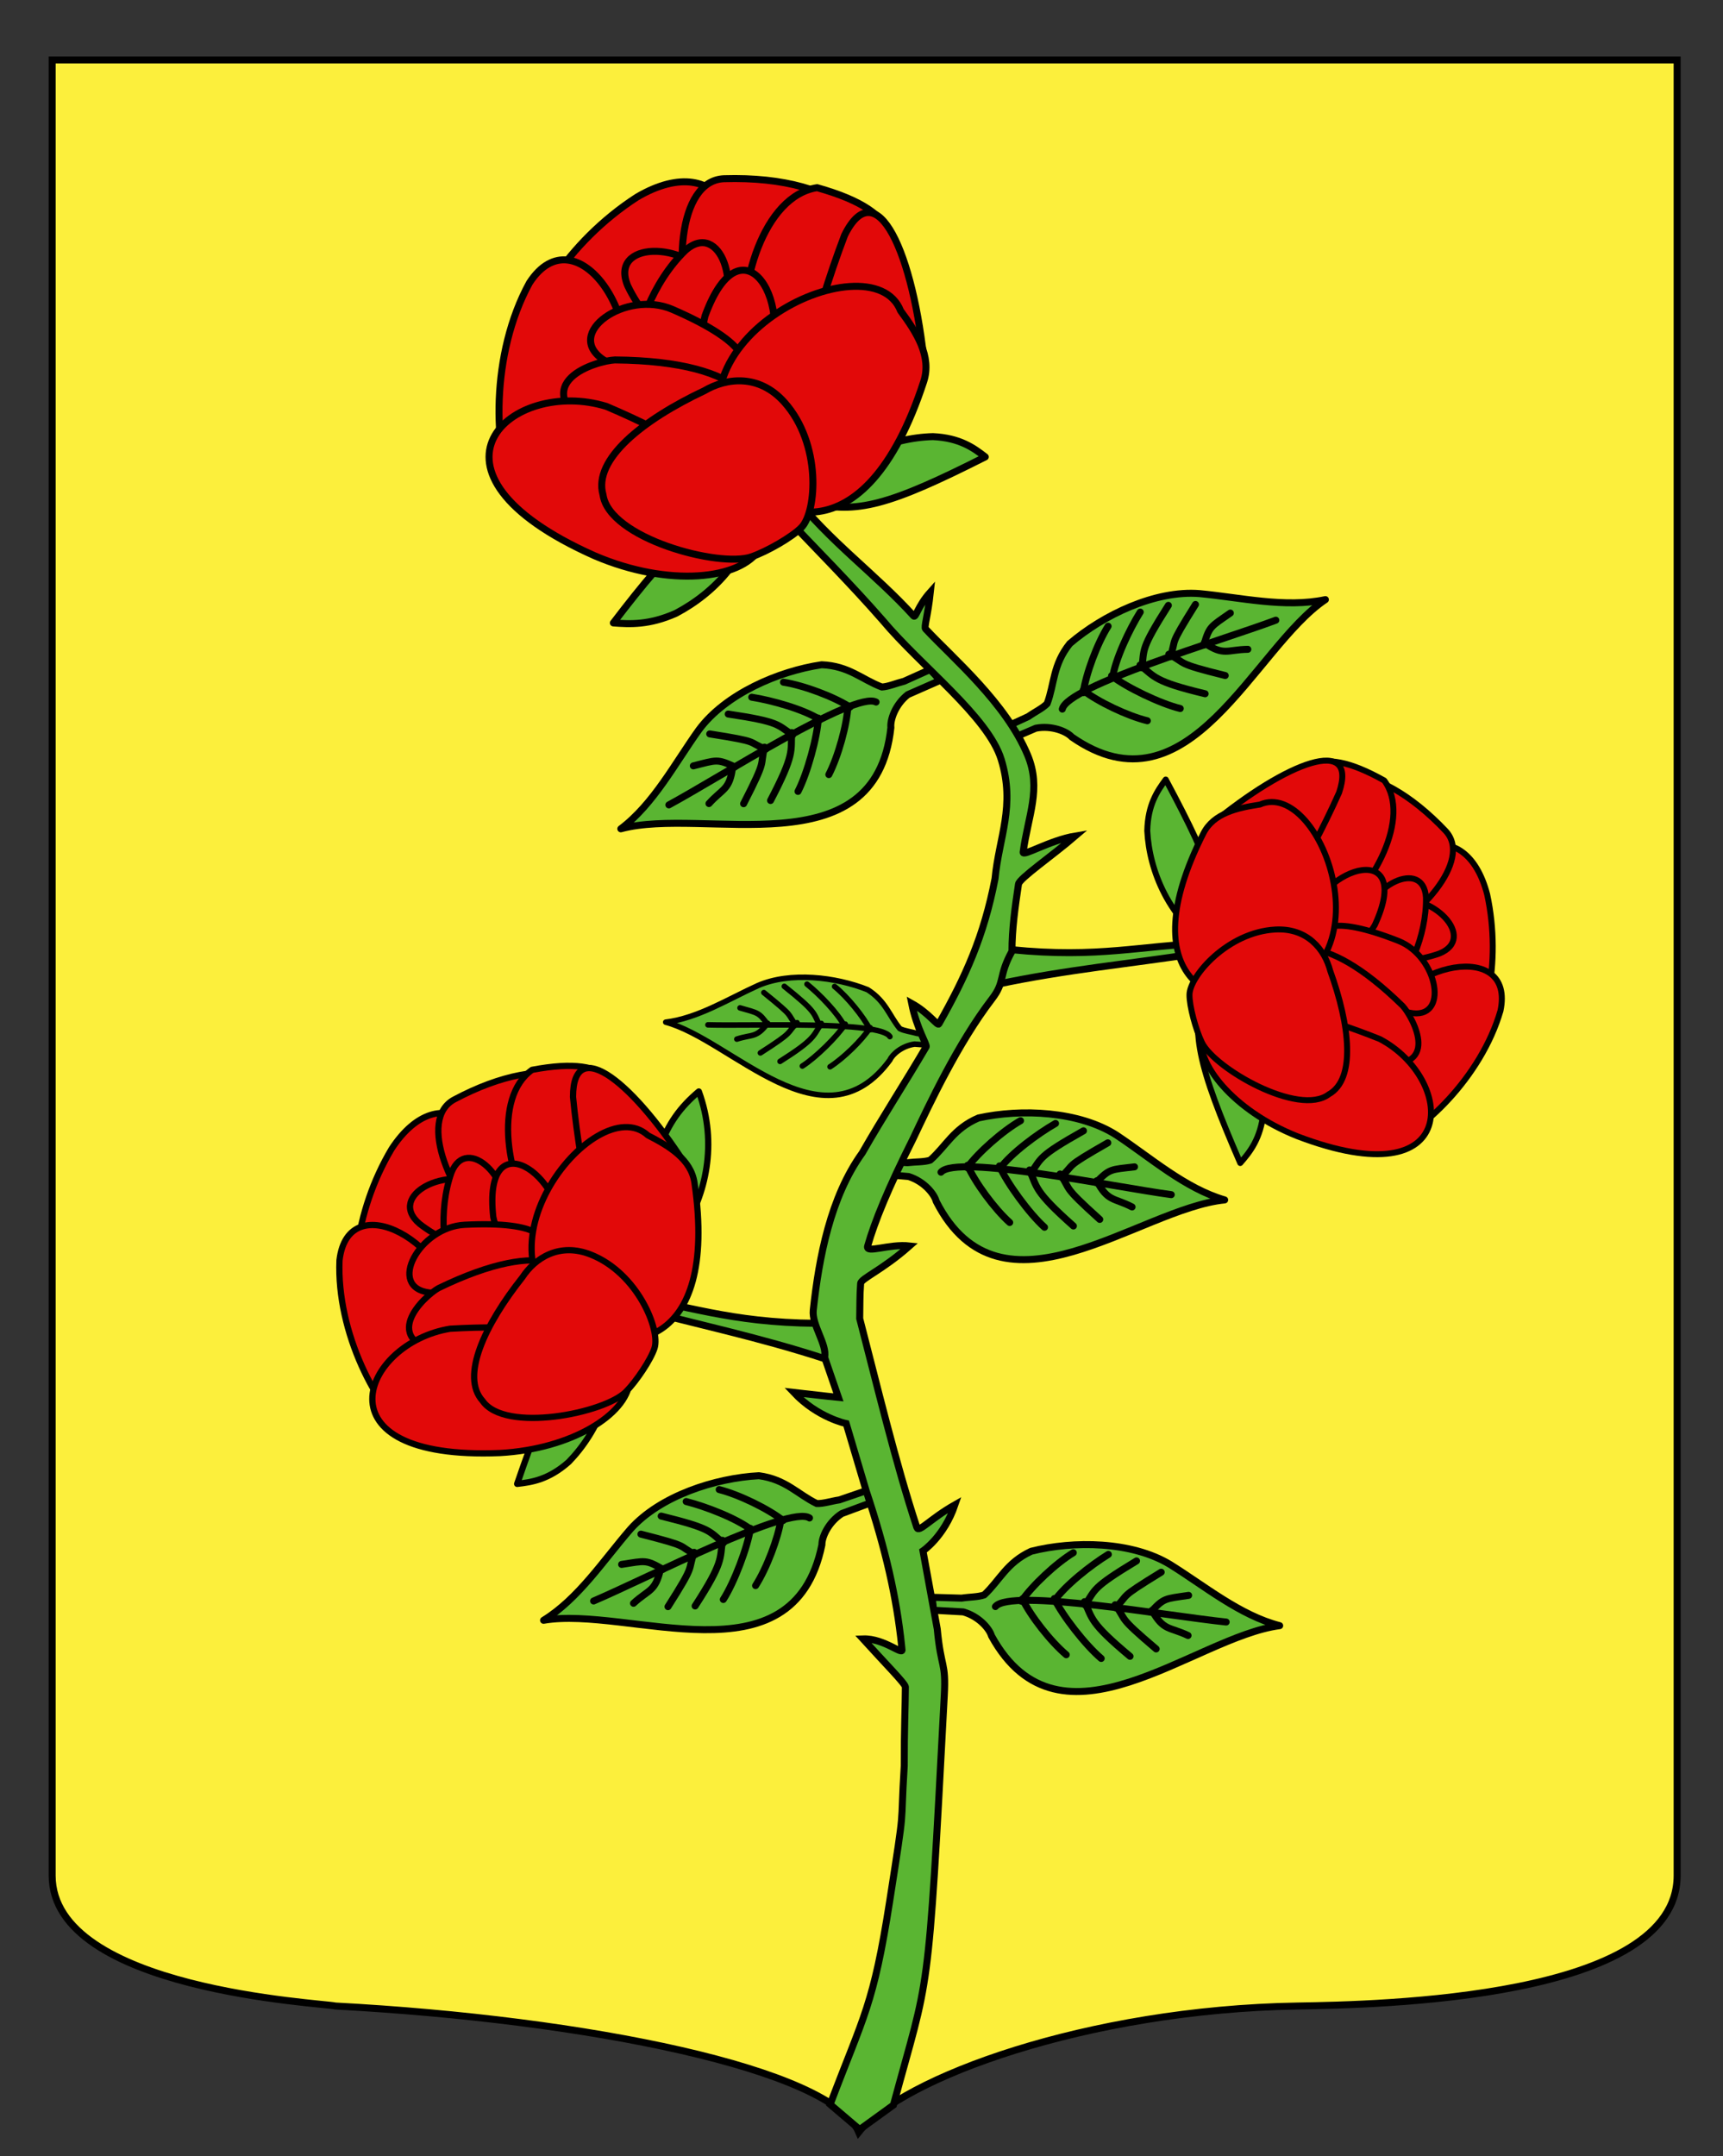 <?xml version="1.0" encoding="utf-8"?>
<!-- Generator: Adobe Illustrator 15.1.0, SVG Export Plug-In . SVG Version: 6.00 Build 0)  -->
<!DOCTYPE svg PUBLIC "-//W3C//DTD SVG 1.1//EN" "http://www.w3.org/Graphics/SVG/1.1/DTD/svg11.dtd">
<svg version="1.1" id="Calque_2" xmlns="http://www.w3.org/2000/svg" xmlns:xlink="http://www.w3.org/1999/xlink" x="0px" y="0px"
	 width="246.529px" height="308.5px" viewBox="3.53 3.5 246.529 308.5" enable-background="new 3.53 3.5 246.529 308.5"
	 xml:space="preserve">
<rect x="3.53" y="3.5" width="246.529" height="308.5" fill="#333333" stroke="none"/>
<path fill="#FCEF3C" stroke="#000000" d="M10.994,12.082c78,0,154.504,0,232.504,0c0,135.583,0,149.083,0,259.753
	c0,17.665-42.598,18.471-54.302,18.665c-30.167,0.5-56.667,10.333-62.798,18.046c-3.87-9.046-38.896-16.122-74.869-18.046
	c-1.739-0.444-40.536-2.25-40.536-18.665C10.994,248.294,10.994,148.457,10.994,12.082z"/>
<g id="Rosier">
	<g id="g6883" transform="matrix(0.896,-0.444,0.444,0.896,459.512,-349.533)">
		<path id="path6885" fill="#5AB532" stroke="#000000" stroke-linejoin="round" d="M-483.079,272.796l4.286,0.232
			c2.259,0.624,3.767,2.403,4.054,3.417c9.882,17.972,28.992,0.099,41.239-1.506c-5.696-1.455-10.789-5.696-15.746-8.761
			c-5.469-3.279-13.745-3.38-19.818-1.838c-3.541,1.646-4.496,4.177-6.718,6.256c-0.909,0.316-2.025,0.278-3.244,0.463l-4.169-0.116
			L-483.079,272.796z"/>
		<path id="path6887" fill="none" stroke="#000000" stroke-linecap="round" stroke-linejoin="round" d="M-474.184,272.261
			c2.126-2.66,24.768,1.325,33.021,2.167"/>
		<g id="g6889" transform="translate(-2,0)">
			<path id="path6891" fill="none" stroke="#000000" stroke-linecap="round" stroke-linejoin="round" d="M-468.462,271.492
				c1.515-2.22,4.907-5.416,7.414-6.949"/>
			<path id="path6893" fill="none" stroke="#000000" stroke-linecap="round" stroke-linejoin="round" d="M-463.791,271.492
				c1.514-2.221,5.254-5.184,7.761-6.719"/>
			<path id="path6895" fill="none" stroke="#000000" stroke-linecap="round" stroke-linejoin="round" d="M-459.356,272.013
				c1.515-2.22,0.889-2.402,7.358-6.313"/>
			<path id="path6897" fill="none" stroke="#000000" stroke-linecap="round" stroke-linejoin="round" d="M-455.011,272.404
				c2.13-2.098,0.154-1.171,6.545-5.097"/>
			<path id="path6899" fill="none" stroke="#000000" stroke-linecap="round" stroke-linejoin="round" d="M-449.972,273.042
				c1.924-2.081,2.013-1.907,5.432-2.42"/>
		</g>
		<g id="g6901" transform="matrix(0.989,0.15,0.15,-0.989,-69.514,899.176)">
			<path id="path6903" fill="none" stroke="#000000" stroke-linecap="round" stroke-linejoin="round" d="M-490.288,560.629
				c1.515-2.221,4.907-5.416,7.414-6.95"/>
			<path id="path6905" fill="none" stroke="#000000" stroke-linecap="round" stroke-linejoin="round" d="M-485.788,561.365
				c1.517-2.22,5.422-5.92,7.932-7.455"/>
			<path id="path6907" fill="none" stroke="#000000" stroke-linecap="round" stroke-linejoin="round" d="M-481.45,561.578
				c1.515-2.22,1.157-2.83,7.625-6.74"/>
			<path id="path6909" fill="none" stroke="#000000" stroke-linecap="round" stroke-linejoin="round" d="M-477.052,561.802
				c2.128-2.098,0.367-1.431,6.761-5.357"/>
			<path id="path6911" fill="none" stroke="#000000" stroke-linecap="round" stroke-linejoin="round" d="M-471.716,561.803
				c2.108-2.681,2.801-1.912,5.647-2.77"/>
		</g>
	</g>
	<g id="g7803" transform="matrix(1,1.2772163e-3,-1.2772163e-3,1,663.601,-26.951)">
		<path id="path7805" fill="#5AB532" stroke="#000000" stroke-linejoin="round" d="M-526.209,261.498l4.284,0.232
			c2.259,0.625,3.767,2.402,4.054,3.418c9.881,17.972,28.991,0.1,41.236-1.506c-5.696-1.456-10.789-5.695-15.745-8.76
			c-5.469-3.281-13.746-3.382-19.818-1.84c-3.54,1.645-4.497,4.179-6.72,6.256c-0.91,0.319-2.023,0.28-3.244,0.465l-4.17-0.116
			L-526.209,261.498z"/>
		<path id="path7807" fill="none" stroke="#000000" stroke-linecap="round" stroke-linejoin="round" d="M-517.314,260.964
			c2.126-2.659,24.768,1.327,33.02,2.167"/>
		<g id="g7809" transform="translate(-2,0)">
			<path id="path7811" fill="none" stroke="#000000" stroke-linecap="round" stroke-linejoin="round" d="M-511.592,260.194
				c1.515-2.22,4.905-5.415,7.414-6.949"/>
			<path id="path7813" fill="none" stroke="#000000" stroke-linecap="round" stroke-linejoin="round" d="M-506.923,260.195
				c1.517-2.221,5.254-5.184,7.762-6.719"/>
			<path id="path7815" fill="none" stroke="#000000" stroke-linecap="round" stroke-linejoin="round" d="M-502.485,260.717
				c1.516-2.221,0.888-2.402,7.354-6.314"/>
			<path id="path7817" fill="none" stroke="#000000" stroke-linecap="round" stroke-linejoin="round" d="M-498.143,261.106
				c2.13-2.095,0.154-1.168,6.545-5.094"/>
			<path id="path7819" fill="none" stroke="#000000" stroke-linecap="round" stroke-linejoin="round" d="M-493.103,261.746
				c1.924-2.083,2.014-1.909,5.432-2.421"/>
		</g>
		<g id="g7821" transform="matrix(0.989,0.15,0.15,-0.989,-69.514,899.176)">
			<path id="path7823" fill="none" stroke="#000000" stroke-linecap="round" stroke-linejoin="round" d="M-534.623,565.343
				c1.515-2.22,4.908-5.415,7.412-6.949"/>
			<path id="path7825" fill="none" stroke="#000000" stroke-linecap="round" stroke-linejoin="round" d="M-530.122,566.081
				c1.515-2.222,5.424-5.921,7.932-7.456"/>
			<path id="path7827" fill="none" stroke="#000000" stroke-linecap="round" stroke-linejoin="round" d="M-525.785,566.294
				c1.515-2.222,1.157-2.829,7.624-6.743"/>
			<path id="path7829" fill="none" stroke="#000000" stroke-linecap="round" stroke-linejoin="round" d="M-521.386,566.517
				c2.129-2.098,0.368-1.434,6.759-5.358"/>
			<path id="path7831" fill="none" stroke="#000000" stroke-linecap="round" stroke-linejoin="round" d="M-516.051,566.517
				c2.107-2.68,2.802-1.912,5.646-2.768"/>
		</g>
	</g>
	<g id="g7833" transform="matrix(0.922,-0.388,0.388,0.922,455.814,-187.932)">
		<path id="path7835" fill="#5AB532" stroke="#000000" stroke-linejoin="round" d="M-440.253,204.524l3.799,1.997
			c1.793,1.509,2.422,3.755,2.261,4.797c1.491,20.456,26.313,12.177,38.111,15.823c-4.57-3.699-7.431-9.676-10.659-14.529
			c-3.603-5.261-11.084-8.803-17.247-9.933c-3.905,0.02-5.828,1.923-8.714,2.886c-0.958-0.092-1.956-0.591-3.142-0.931l-3.741-1.843
			L-440.253,204.524z"/>
		<path id="path7837" fill="none" stroke="#000000" stroke-linecap="round" stroke-linejoin="round" d="M-431.943,207.746
			c3.042-1.529,21.963,11.532,29.112,15.738"/>
		<g id="g7839" transform="translate(-2,0)">
			<path id="path7841" fill="none" stroke="#000000" stroke-linecap="round" stroke-linejoin="round" d="M-426.241,208.599
				c2.302-1.387,6.719-2.875,9.638-3.227"/>
			<path id="path7843" fill="none" stroke="#000000" stroke-linecap="round" stroke-linejoin="round" d="M-421.995,210.546
				c2.302-1.384,6.938-2.522,9.856-2.869"/>
			<path id="path7845" fill="none" stroke="#000000" stroke-linecap="round" stroke-linejoin="round" d="M-418.18,212.869
				c2.303-1.386,1.808-1.812,9.319-2.671"/>
			<path id="path7847" fill="none" stroke="#000000" stroke-linecap="round" stroke-linejoin="round" d="M-414.393,215.036
				c2.809-1.018,0.627-1.001,8.073-1.904"/>
			<path id="path7849" fill="none" stroke="#000000" stroke-linecap="round" stroke-linejoin="round" d="M-410.08,217.716
				c2.617-1.09,2.625-0.895,5.947,0.065"/>
		</g>
		<g id="g7851" transform="matrix(0.989,0.15,0.15,-0.989,-69.514,899.176)">
			<path id="path7853" fill="none" stroke="#000000" stroke-linecap="round" stroke-linejoin="round" d="M-457.952,629.093
				c0.452-2.649,2.205-6.968,3.841-9.407"/>
			<path id="path7855" fill="none" stroke="#000000" stroke-linecap="round" stroke-linejoin="round" d="M-453.553,627.886
				c0.452-2.65,2.463-7.642,4.1-10.081"/>
			<path id="path7857" fill="none" stroke="#000000" stroke-linecap="round" stroke-linejoin="round" d="M-449.52,626.272
				c0.451-2.649-0.129-3.055,4.121-9.306"/>
			<path id="path7859" fill="none" stroke="#000000" stroke-linecap="round" stroke-linejoin="round" d="M-445.431,624.641
				c1.06-2.794-0.261-1.454,3.912-7.687"/>
			<path id="path7861" fill="none" stroke="#000000" stroke-linecap="round" stroke-linejoin="round" d="M-440.581,622.418
				c0.8-3.315,1.752-2.906,3.981-4.871"/>
		</g>
	</g>
	<g id="g7863" transform="matrix(0.777,0.134,-0.134,0.777,628.378,65.429)">
		<path id="path7865" fill="#5AB532" stroke="#000000" stroke-linejoin="round" d="M-594.244,213.511l-4.16,0.283
			c-1.229-0.133-2.339-0.051-3.261-0.328c-2.306-1.987-3.363-4.475-6.969-5.975c-6.129-1.295-14.392-0.856-19.725,2.643
			c-4.826,3.263-9.742,7.708-15.375,9.394c12.3,1.105,32.123,18.185,41.265-0.174c0.245-1.025,1.678-2.863,3.912-3.579l4.27-0.406
			L-594.244,213.511z"/>
		<path id="path7867" fill="none" stroke="#000000" stroke-linecap="round" stroke-linejoin="round" d="M-636.102,218.705
			c8.213-1.176,30.672-6.08,32.908-3.51"/>
		<g id="g7869" transform="translate(-2,0)">
			<path id="path7871" fill="none" stroke="#000000" stroke-linecap="round" stroke-linejoin="round" d="M-612.635,207.937
				c2.566,1.43,6.086,4.486,7.69,6.642"/>
			<path id="path7873" fill="none" stroke="#000000" stroke-linecap="round" stroke-linejoin="round" d="M-617.64,208.372
				c2.568,1.431,6.425,4.24,8.029,6.397"/>
			<path id="path7875" fill="none" stroke="#000000" stroke-linecap="round" stroke-linejoin="round" d="M-621.631,209.462
				c6.622,3.645,6.004,3.854,7.606,6.009"/>
			<path id="path7877" fill="none" stroke="#000000" stroke-linecap="round" stroke-linejoin="round" d="M-625.095,211.213
				c6.546,3.662,4.534,2.818,6.747,4.825"/>
			<path id="path7879" fill="none" stroke="#000000" stroke-linecap="round" stroke-linejoin="round" d="M-628.884,214.683
				c3.437,0.375,3.519,0.195,5.527,2.196"/>
		</g>
		<g id="g7881" transform="matrix(0.989,0.15,0.15,-0.989,-69.514,899.176)">
			<path id="path7883" fill="none" stroke="#000000" stroke-linecap="round" stroke-linejoin="round" d="M-638.594,587.413
				c1.85,2.284,3.976,6.43,4.663,9.03"/>
			<path id="path7885" fill="none" stroke="#000000" stroke-linecap="round" stroke-linejoin="round" d="M-643.4,585.951
				c1.849,2.284,4.295,7.079,4.98,9.68"/>
			<path id="path7887" fill="none" stroke="#000000" stroke-linecap="round" stroke-linejoin="round" d="M-647.509,585.475
				c4.786,5.85,4.245,6.305,4.929,8.904"/>
			<path id="path7889" fill="none" stroke="#000000" stroke-linecap="round" stroke-linejoin="round" d="M-651.377,585.808
				c4.71,5.839,3.273,4.621,4.579,7.31"/>
			<path id="path7891" fill="none" stroke="#000000" stroke-linecap="round" stroke-linejoin="round" d="M-656.223,586.834
				c2.393,1.76,3.304,1.267,4.395,4.5"/>
		</g>
	</g>
	<g id="g7923" transform="matrix(-0.955,0.297,0.297,0.955,-178.923,71.85)">
		<path id="path7925" fill="#5AB532" stroke="#000000" stroke-linejoin="round" d="M-249.497,231.2l4.285,0.23
			c2.258,0.623,3.766,2.402,4.055,3.416c9.883,17.973,28.992,0.101,41.237-1.505c-5.695-1.455-10.789-5.695-15.743-8.76
			c-5.471-3.281-13.745-3.382-19.818-1.84c-3.54,1.647-4.496,4.177-6.718,6.255c-0.91,0.318-2.024,0.28-3.245,0.465l-4.17-0.118
			L-249.497,231.2z"/>
		<path id="path7927" fill="none" stroke="#000000" stroke-linecap="round" stroke-linejoin="round" d="M-240.599,230.664
			c2.127-2.66,24.768,1.325,33.022,2.166"/>
		<g id="g7929" transform="translate(-2,0)">
			<path id="path7931" fill="none" stroke="#000000" stroke-linecap="round" stroke-linejoin="round" d="M-234.879,229.896
				c1.516-2.219,4.908-5.415,7.414-6.949"/>
			<path id="path7933" fill="none" stroke="#000000" stroke-linecap="round" stroke-linejoin="round" d="M-230.208,229.897
				c1.514-2.223,5.256-5.184,7.761-6.718"/>
			<path id="path7935" fill="none" stroke="#000000" stroke-linecap="round" stroke-linejoin="round" d="M-225.772,230.417
				c1.514-2.221,0.887-2.403,7.357-6.314"/>
			<path id="path7937" fill="none" stroke="#000000" stroke-linecap="round" stroke-linejoin="round" d="M-221.427,230.807
				c2.13-2.096,0.153-1.169,6.546-5.097"/>
			<path id="path7939" fill="none" stroke="#000000" stroke-linecap="round" stroke-linejoin="round" d="M-216.388,231.445
				c1.924-2.081,2.013-1.906,5.432-2.42"/>
		</g>
		<g id="g7941" transform="matrix(0.989,0.15,0.15,-0.989,-69.514,899.176)">
			<path id="path7943" fill="none" stroke="#000000" stroke-linecap="round" stroke-linejoin="round" d="M-265.561,636.717
				c1.515-2.221,4.906-5.417,7.413-6.949"/>
			<path id="path7945" fill="none" stroke="#000000" stroke-linecap="round" stroke-linejoin="round" d="M-261.061,637.454
				c1.516-2.221,5.424-5.921,7.932-7.455"/>
			<path id="path7947" fill="none" stroke="#000000" stroke-linecap="round" stroke-linejoin="round" d="M-256.723,637.668
				c1.515-2.222,1.158-2.83,7.626-6.742"/>
			<path id="path7949" fill="none" stroke="#000000" stroke-linecap="round" stroke-linejoin="round" d="M-252.324,637.891
				c2.129-2.098,0.367-1.43,6.76-5.358"/>
			<path id="path7951" fill="none" stroke="#000000" stroke-linecap="round" stroke-linejoin="round" d="M-246.988,637.891
				c2.108-2.682,2.802-1.913,5.647-2.77"/>
		</g>
	</g>
	<g id="g7983" transform="matrix(-0.923,0.385,0.385,0.923,-189.34,-84.3)">
		<path id="path7985" fill="#5AB532" stroke="#000000" stroke-linejoin="round" d="M-230.807,296.888l4.992,0.095
			c2.258,0.625,3.763,2.404,4.053,3.417c9.882,17.973,28.993,0.1,41.239-1.505c-5.697-1.456-10.79-5.696-15.745-8.761
			c-5.471-3.279-13.744-3.381-19.817-1.838c-3.542,1.646-4.496,4.176-6.718,6.255c-0.909,0.316-2.023,0.279-3.244,0.464l-4.17-0.115
			L-230.807,296.888z"/>
		<path id="path7987" fill="none" stroke="#000000" stroke-linecap="round" stroke-linejoin="round" d="M-221.208,296.217
			c2.128-2.66,24.769,1.326,33.023,2.166"/>
		<g id="g7989" transform="translate(-2,0)">
			<path id="path7991" fill="none" stroke="#000000" stroke-linecap="round" stroke-linejoin="round" d="M-215.486,295.448
				c1.514-2.221,4.906-5.416,7.414-6.95"/>
			<path id="path7993" fill="none" stroke="#000000" stroke-linecap="round" stroke-linejoin="round" d="M-210.815,295.449
				c1.514-2.221,5.254-5.184,7.761-6.719"/>
			<path id="path7995" fill="none" stroke="#000000" stroke-linecap="round" stroke-linejoin="round" d="M-206.38,295.969
				c1.517-2.22,0.889-2.402,7.357-6.313"/>
			<path id="path7997" fill="none" stroke="#000000" stroke-linecap="round" stroke-linejoin="round" d="M-202.034,296.361
				c2.13-2.098,0.152-1.171,6.544-5.097"/>
			<path id="path7999" fill="none" stroke="#000000" stroke-linecap="round" stroke-linejoin="round" d="M-196.996,296.999
				c1.925-2.082,2.013-1.907,5.432-2.421"/>
		</g>
		<g id="g8001" transform="matrix(0.989,0.15,0.15,-0.989,-69.514,899.176)">
			<path id="path8003" fill="none" stroke="#000000" stroke-linecap="round" stroke-linejoin="round" d="M-236.576,574.806
				c1.515-2.22,4.907-5.416,7.414-6.949"/>
			<path id="path8005" fill="none" stroke="#000000" stroke-linecap="round" stroke-linejoin="round" d="M-232.075,575.542
				c1.515-2.221,5.425-5.92,7.932-7.454"/>
			<path id="path8007" fill="none" stroke="#000000" stroke-linecap="round" stroke-linejoin="round" d="M-227.739,575.755
				c1.516-2.219,1.158-2.83,7.626-6.74"/>
			<path id="path8009" fill="none" stroke="#000000" stroke-linecap="round" stroke-linejoin="round" d="M-223.339,575.979
				c2.13-2.097,0.368-1.432,6.76-5.357"/>
			<path id="path8011" fill="none" stroke="#000000" stroke-linecap="round" stroke-linejoin="round" d="M-218.004,575.979
				c2.11-2.681,2.803-1.912,5.648-2.769"/>
		</g>
	</g>
	<path id="path6863" fill="#5AB532" stroke="#000000" d="M146.229,144.314c9.864-2.085,19.118-2.947,28.678-4.42l1.344-1.453
		c-9.344,0.309-15.547,2.188-28.032,0.926C147.222,140.463,146.568,142.126,146.229,144.314z"/>
	<path id="path8013" fill="#5AB532" stroke="#000000" d="M121.756,197.963c-9.58-3.148-18.685-5.018-28.025-7.523l-1.177-1.592
		c9.255,1.327,15.215,3.871,27.765,3.979C121.186,194.025,121.655,195.751,121.756,197.963z"/>
	<path id="Tige_2_" fill="#5AB532" stroke="#000000" stroke-linecap="round" d="M122.309,304.574
		c4.865-12.844,6.191-14.195,8.516-29.057c2.323-14.863,1.479-9.586,2.085-19.363c-0.013-5.047,0.151-8.592,0.162-11.301
		c0.004-0.457-2.734-3.199-6.068-6.875c3.138-0.117,5.898,2.6,5.574,1.405c-0.013-0.138-0.027-0.278-0.042-0.418
		c-0.729-6.979-2.314-13.897-5.051-22.103l-2.879-9.692c0,0-4.097-0.837-7.499-4.452c4.278,0.502,6.387,0.708,6.387,0.708
		l-1.977-5.735c0.381-1.84-1.854-4.617-1.625-6.744c0.814-7.528,2.462-16.199,7.012-22.504c2.927-5.133,6.148-10.069,9.138-15.17
		c0.188-0.324-1.328-2.497-2.068-6.215c2.492,1.383,3.696,3.275,3.896,2.927c3.809-6.722,6.438-12.529,8.03-20.764
		c0.557-5.914,2.938-10.393,0.882-17.076c-1.882-6.111-11.494-13.356-16.98-19.922c-4.45-5.097-9.52-10.194-14.365-15.291
		l1.506-2.712c5.344,6.805,11.877,11.407,17.309,17.402c0.316,0.351,0.562-1.37,2.398-3.419c-0.376,3.509-0.939,5.004-0.688,5.276
		c3.958,4.234,11.502,10.59,14.615,18.083c1.998,4.806,0.044,8.636-0.653,13.85c-0.096,0.714,3.767-1.687,7.461-2.307
		c-3.207,2.761-8.006,6.068-8.126,6.878c-0.493,3.298-0.938,6.488-0.937,9.619c-1.979,3.595-0.922,4.292-2.848,6.801
		c-4.903,6.391-8.966,15.087-11.273,19.957c-3.638,7.242-5.533,11.926-6.526,15.408c-0.328,1.146,3.052-0.343,5.997-0.016
		c-3.919,3.469-6.943,4.656-7,5.367c-0.136,1.705-0.095,3.24-0.134,5.025c2.458,9.465,5.15,20.701,8.176,29.883
		c0.272,0.83,1.85-1.194,5.45-3.238c-1.559,4.574-4.574,6.596-4.574,6.596l2.044,11.174c0.541,5.754,1.267,4.645,1.007,9.502
		c-2.367,45.024-2.11,39.44-7.277,58.606l-4.833,3.5L122.309,304.574z"/>
	<g id="Rose_3" transform="matrix(0.801,-0.397,0.397,0.801,500.544,63.316)">
		<path id="path8019" fill="#5AB532" stroke="#000000" stroke-linecap="round" stroke-linejoin="round" d="M-445.773-100.663
			c-7.471,1.837-11.463,5.85-21.067,20.004c2.317,0.355,5.032,0.687,8.897-1.23C-452.214-85.276-446.735-91.795-445.773-100.663z"/>
		<path id="path8021" fill="#5AB532" stroke="#000000" stroke-linecap="round" stroke-linejoin="round" d="M-475.173-72.864
			c-7.685,0.36-12.374,3.525-24.536,15.555c2.204,0.797,4.804,1.647,8.966,0.515C-484.467-59.011-477.83-64.349-475.173-72.864z"/>
		<path id="path8134" fill="#E20909" stroke="#000000" stroke-linecap="round" stroke-linejoin="round" d="M-493.902-114.266
			c-20.082,12.972-24.54,41.396,8.291,13.67C-476.036-108.671-481.386-121.634-493.902-114.266z"/>
		<path id="path8136" fill="#E20909" stroke="#000000" stroke-linecap="round" stroke-linejoin="round" d="M-509.293-101.999
			c-11.16,20.371,1.316,55.433,12.616,17.064C-491.705-96.432-502.667-112.208-509.293-101.999z"/>
		<path id="path8138" fill="#E20909" stroke="#000000" stroke-linecap="round" stroke-linejoin="round" d="M-481.446-116.894
			c-13.334,0.501-3.434,54.244,19.488,17.894C-455.517-109.08-464.312-117.411-481.446-116.894z"/>
		<path id="path8140" fill="#E20909" stroke="#000000" stroke-linecap="round" stroke-linejoin="round" d="M-495.219-101.533
			c5.938,12.395,25.614,20.157,12.187-0.584C-486.941-108.162-497.984-107.961-495.219-101.533z"/>
		<path id="path8142" fill="#E20909" stroke="#000000" stroke-linecap="round" stroke-linejoin="round" d="M-486.984-106.639
			c-9.375,9.045-10.478,29.058,4.165,10.784C-478.548-101.175-482.03-111.048-486.984-106.639z"/>
		<path id="path8144" fill="#E20909" stroke="#000000" stroke-linecap="round" stroke-linejoin="round" d="M-468.138-115.612
			c-15.324,2.342-15.298,51.923,10.629,17.653C-456.469-106.774-454.999-111.921-468.138-115.612z"/>
		<path id="path8146" fill="#E20909" stroke="#000000" stroke-linecap="round" stroke-linejoin="round" d="M-464.201-108.816
			c-9.004,23.641-15.433,61.714,11.468,18.998C-454.326-106.308-459.631-118.028-464.201-108.816z"/>
		<path id="path8148" fill="#E20909" stroke="#000000" stroke-linecap="round" stroke-linejoin="round" d="M-475.782-88.999
			c4.991-9.733-3.054-22.907-8.386-8.271C-486.009-90.543-478.644-82.833-475.782-88.999z"/>
		<path id="path8150" fill="#E20909" stroke="#000000" stroke-linecap="round" stroke-linejoin="round" d="M-498.661-90.957
			c11.812,7.026,32.49,2.582,9.82-7.24C-495.447-101.064-504.527-94.774-498.661-90.957z"/>
		<path id="path8152" fill="#E20909" stroke="#000000" stroke-linecap="round" stroke-linejoin="round" d="M-500.255-80.721
			c15.885,18.548,41.698-9.903,3.189-10.244C-499.567-90.857-510.163-87.805-500.255-80.721z"/>
		<path id="path8154" fill="#E20909" stroke="#000000" stroke-linecap="round" stroke-linejoin="round" d="M-499.974-62.95
			c21.316,9.126,41.094-4.599,1.677-21.37C-511.88-88.49-527.237-75.093-499.974-62.95z"/>
		<path id="path8156" fill="#E20909" stroke="#000000" stroke-linecap="round" stroke-linejoin="round" d="M-478.603-74.91
			c2.925,6.048,17.15,13.269,25.718-12.963c1.18-3.617-1.044-7.053-3.308-10.121C-460.381-108.701-493.105-93.143-478.603-74.91z"/>
		<path id="path8158" fill="#E20909" stroke="#000000" stroke-linecap="round" stroke-linejoin="round" d="M-498.769-71.674
			c0.883,6.241,16.623,10.467,21.224,8.882c2.247-0.774,5.842-2.843,7.173-4.212c2.193-2.256,2.878-11.968-2.46-17.924
			c-3.633-4.056-8.28-3.489-11.449-1.625C-493.056-82.422-500.214-76.734-498.769-71.674z"/>
	</g>
	<g id="Rose_2" transform="matrix(-0.603,-0.601,-0.601,0.603,213.728,-76.654)">
		<path id="path8025" fill="#5AB532" stroke="#000000" stroke-linecap="round" stroke-linejoin="round" d="M-148.687,209.931
			c4.05-6.721,9.165-9.397,25.858-14.474c-0.355,2.363-0.853,5.109-3.886,8.295C-131.748,208.307-139.756,211.674-148.687,209.931z"
			/>
		<path id="path8023" fill="#5AB532" stroke="#000000" stroke-linecap="round" stroke-linejoin="round" d="M-151.888,215.227
			c-3.586,7.239-8.607,10.414-25.305,17.034c0.164-2.453,0.443-5.315,3.287-8.838C-169.128,218.323-161.198,214.192-151.888,215.227
			z"/>
		<path id="path8162" fill="#E20909" stroke="#000000" stroke-linecap="round" stroke-linejoin="round" d="M-174.717,170.994
			c-20.083,12.973-24.541,41.399,8.291,13.67C-156.853,176.587-162.201,163.627-174.717,170.994z"/>
		<path id="path8164" fill="#E20909" stroke="#000000" stroke-linecap="round" stroke-linejoin="round" d="M-190.106,183.263
			c-11.16,20.368,1.315,55.43,12.615,17.064C-172.521,188.829-183.482,173.051-190.106,183.263z"/>
		<path id="path8166" fill="#E20909" stroke="#000000" stroke-linecap="round" stroke-linejoin="round" d="M-162.262,168.367
			c-13.333,0.502-3.434,54.242,19.489,17.893C-136.333,176.179-145.128,167.847-162.262,168.367z"/>
		<path id="path8168" fill="#E20909" stroke="#000000" stroke-linecap="round" stroke-linejoin="round" d="M-176.033,183.728
			c5.937,12.394,25.611,20.156,12.185-0.583C-167.756,177.096-178.799,177.299-176.033,183.728z"/>
		<path id="path8170" fill="#E20909" stroke="#000000" stroke-linecap="round" stroke-linejoin="round" d="M-167.799,178.621
			c-9.375,9.044-10.476,29.059,4.164,10.785C-159.363,184.086-162.844,174.213-167.799,178.621z"/>
		<path id="path8172" fill="#E20909" stroke="#000000" stroke-linecap="round" stroke-linejoin="round" d="M-148.952,169.649
			c-15.325,2.341-15.3,51.922,10.628,17.653C-137.284,178.487-135.814,173.34-148.952,169.649z"/>
		<path id="path8174" fill="#E20909" stroke="#000000" stroke-linecap="round" stroke-linejoin="round" d="M-145.016,176.444
			c-9.004,23.641-15.433,61.716,11.468,18.999C-135.141,178.952-140.448,167.233-145.016,176.444z"/>
		<path id="path8176" fill="#E20909" stroke="#000000" stroke-linecap="round" stroke-linejoin="round" d="M-156.599,196.261
			c4.993-9.735-3.051-22.908-8.386-8.272C-166.822,194.718-159.458,202.426-156.599,196.261z"/>
		<path id="path8178" fill="#E20909" stroke="#000000" stroke-linecap="round" stroke-linejoin="round" d="M-179.475,194.304
			c11.811,7.026,32.49,2.581,9.819-7.239C-176.263,184.197-185.342,190.487-179.475,194.304z"/>
		<path id="path8180" fill="#E20909" stroke="#000000" stroke-linecap="round" stroke-linejoin="round" d="M-181.072,204.538
			c15.886,18.55,41.697-9.902,3.191-10.245C-180.382,194.402-190.976,197.456-181.072,204.538z"/>
		<path id="path8182" fill="#E20909" stroke="#000000" stroke-linecap="round" stroke-linejoin="round" d="M-180.789,222.311
			c21.314,9.123,41.093-4.602,1.677-21.372C-192.696,196.77-208.052,210.168-180.789,222.311z"/>
		<path id="path8184" fill="#E20909" stroke="#000000" stroke-linecap="round" stroke-linejoin="round" d="M-159.417,210.352
			c2.927,6.046,17.15,13.267,25.717-12.963c1.181-3.616-1.042-7.055-3.306-10.122C-141.197,176.56-173.921,192.116-159.417,210.352z
			"/>
		<path id="path8186" fill="#E20909" stroke="#000000" stroke-linecap="round" stroke-linejoin="round" d="M-179.583,213.585
			c0.883,6.243,16.621,10.468,21.226,8.884c2.247-0.775,5.841-2.845,7.173-4.215c2.193-2.255,2.877-11.967-2.462-17.922
			c-3.634-4.055-8.279-3.489-11.448-1.625C-173.873,202.838-181.03,208.526-179.583,213.585z"/>
	</g>
	<g id="Rose_1" transform="translate(668.476,-15.873)">
		<path id="path8017" fill="#5AB532" stroke="#000000" stroke-linecap="round" stroke-linejoin="round" d="M-549.115,91.228
			c6.635,1.806,11.494,0.403,25.143-6.487c-1.656-1.284-3.634-2.721-7.483-2.901C-537.401,81.999-544.514,84.715-549.115,91.228z"/>
		<path id="path8059" fill="#5AB532" stroke="#000000" stroke-linecap="round" stroke-linejoin="round" d="M-556.978,91.647
			c-7.464,1.793-11.279,5.163-20.209,16.849c2.366,0.18,5.136,0.323,8.943-1.372C-562.634,104.173-557.451,98.744-556.978,91.647z"
			/>
		<path id="path8055" fill="#E20909" stroke="#000000" stroke-linecap="round" stroke-linejoin="round" d="M-573.8,47.568
			c-20.082,12.972-24.539,41.397,8.292,13.669C-555.933,53.163-561.282,40.202-573.8,47.568z"/>
		<path id="path8053" fill="#E20909" stroke="#000000" stroke-linecap="round" stroke-linejoin="round" d="M-589.188,59.838
			c-11.157,20.369,1.315,55.431,12.616,17.062C-571.602,65.404-582.563,49.626-589.188,59.838z"/>
		<path id="path8051" fill="#E20909" stroke="#000000" stroke-linecap="round" stroke-linejoin="round" d="M-561.343,44.941
			c-13.333,0.502-3.434,54.244,19.489,17.894C-535.415,52.755-544.21,44.423-561.343,44.941z"/>
		<path id="path8057" fill="#E20909" stroke="#000000" stroke-linecap="round" stroke-linejoin="round" d="M-575.114,60.302
			c5.938,12.396,25.611,20.157,12.186-0.583C-566.838,53.671-577.881,53.874-575.114,60.302z"/>
		<path id="path8043" fill="#E20909" stroke="#000000" stroke-linecap="round" stroke-linejoin="round" d="M-566.881,55.196
			c-9.376,9.045-10.476,29.06,4.165,10.786C-558.444,60.66-561.927,50.787-566.881,55.196z"/>
		<path id="path8049" fill="#E20909" stroke="#000000" stroke-linecap="round" stroke-linejoin="round" d="M-548.033,46.223
			c-15.323,2.343-15.3,51.924,10.63,17.653C-536.365,55.061-534.894,49.914-548.033,46.223z"/>
		<path id="path8033" fill="#E20909" stroke="#000000" stroke-linecap="round" stroke-linejoin="round" d="M-544.098,53.02
			c-9.004,23.641-15.432,61.714,11.468,18.999C-534.221,55.527-539.527,43.807-544.098,53.02z"/>
		<path id="path8041" fill="#E20909" stroke="#000000" stroke-linecap="round" stroke-linejoin="round" d="M-555.679,72.836
			c4.992-9.734-3.053-22.907-8.388-8.271C-565.904,71.293-558.54,79.002-555.679,72.836z"/>
		<path id="path8047" fill="#E20909" stroke="#000000" stroke-linecap="round" stroke-linejoin="round" d="M-578.558,70.878
			c11.813,7.026,32.49,2.581,9.82-7.239C-575.344,60.772-584.424,67.061-578.558,70.878z"/>
		<path id="path8039" fill="#E20909" stroke="#000000" stroke-linecap="round" stroke-linejoin="round" d="M-580.152,81.114
			c15.885,18.548,41.696-9.903,3.189-10.245C-579.464,70.977-590.059,74.029-580.152,81.114z"/>
		<path id="path8037" fill="#E20909" stroke="#000000" stroke-linecap="round" stroke-linejoin="round" d="M-579.87,98.886
			c21.315,9.125,41.097-4.602,1.679-21.373C-591.776,73.343-607.135,86.742-579.87,98.886z"/>
		<path id="path8031" fill="#E20909" stroke="#000000" stroke-linecap="round" stroke-linejoin="round" d="M-558.501,86.925
			c2.928,6.047,17.152,13.269,25.719-12.963c1.181-3.616-1.042-7.054-3.306-10.122C-540.277,53.134-573.003,68.692-558.501,86.925z"
			/>
		<path id="path8035" fill="#E20909" stroke="#000000" stroke-linecap="round" stroke-linejoin="round" d="M-578.666,90.16
			c0.883,6.242,16.621,10.468,21.225,8.883c2.249-0.774,5.843-2.843,7.175-4.213c2.193-2.255,2.878-11.967-2.462-17.924
			c-3.634-4.055-8.28-3.489-11.448-1.626C-572.953,79.414-580.11,85.101-578.666,90.16z"/>
	</g>
</g>
</svg>
